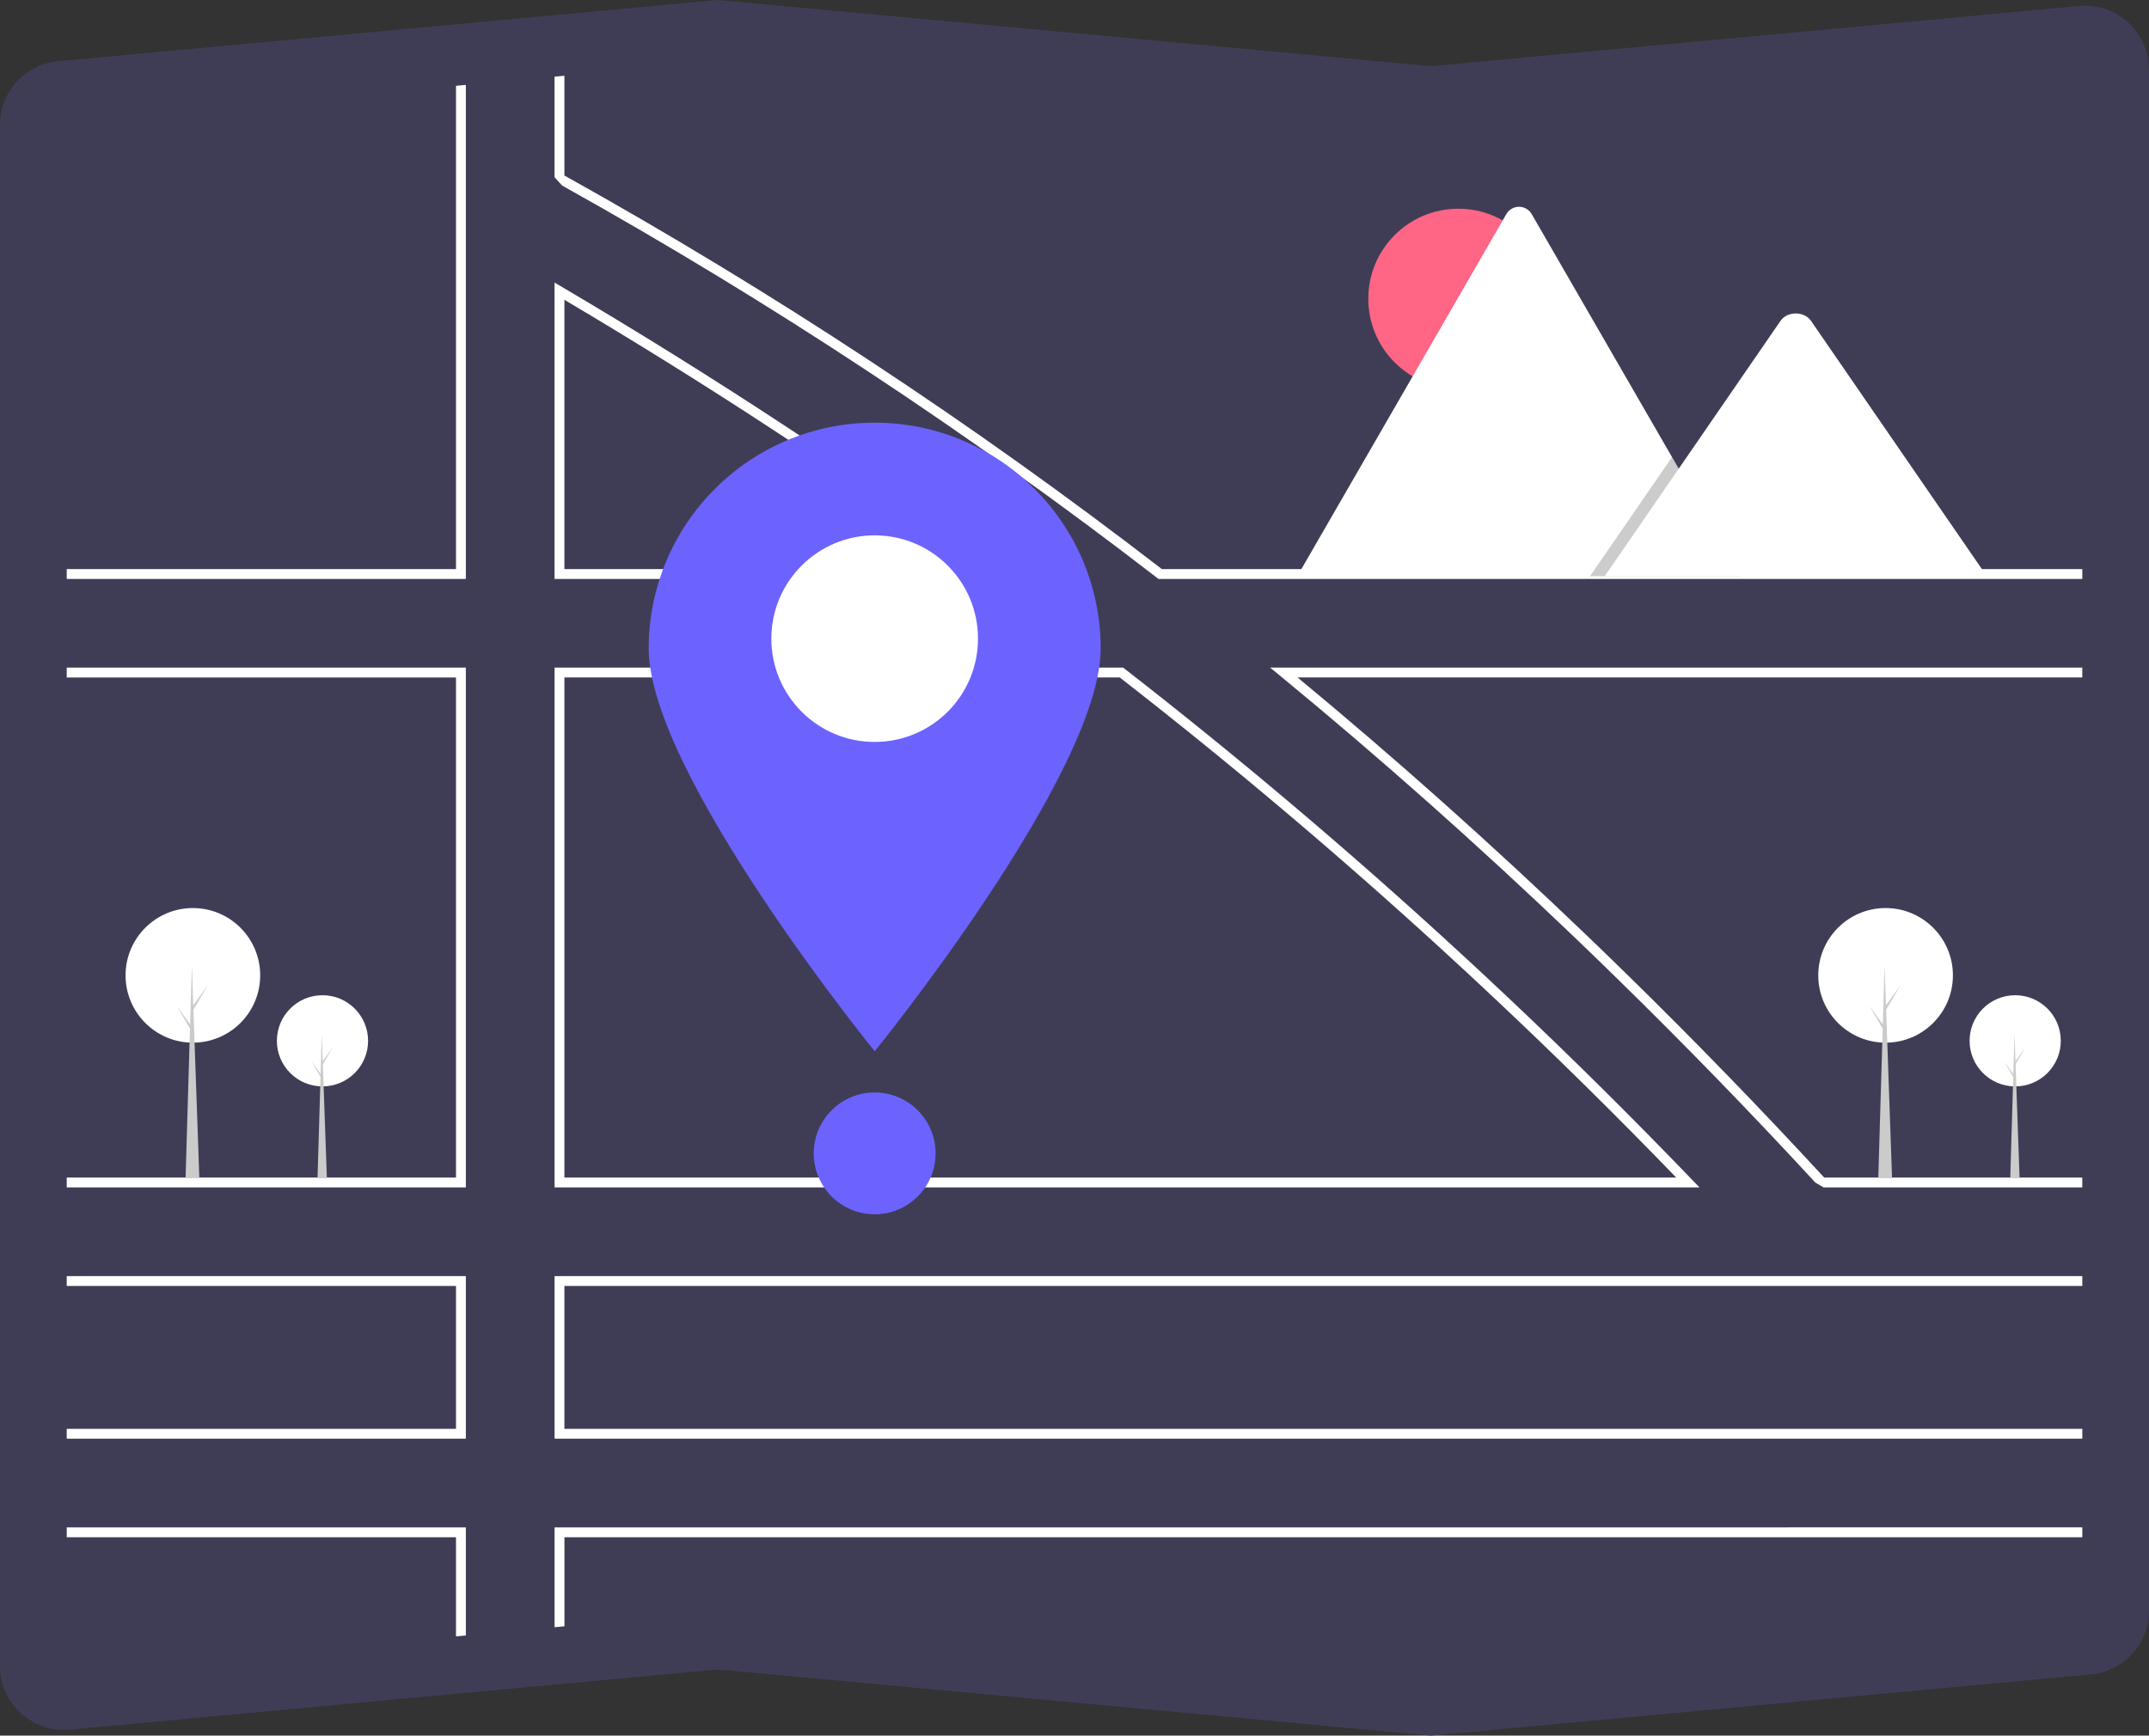 <?xml version="1.0" encoding="utf-8"?>
<!-- Generator: Adobe Illustrator 23.1.0, SVG Export Plug-In . SVG Version: 6.00 Build 0)  -->
<svg version="1.1" id="Layer_1" xmlns="http://www.w3.org/2000/svg" xmlns:xlink="http://www.w3.org/1999/xlink" x="0px" y="0px"
	 viewBox="0 0 721.11 582.53" enable-background="new 0 0 721.11 582.53" xml:space="preserve">
<rect x="0" y="0" width="721.11" height="582.53" fill="#333333" stroke="none"/>
<path fill="#3F3D56" d="M480.19,582.53l-0.15-0.01l-239.12-22.21l-217.44,20.2c-11.82,1.1-22.3-7.6-23.39-19.42
	C0.03,560.43,0,559.77,0,559.1V41.97c-0.05-11.12,8.43-20.42,19.51-21.41L240.92,0l0.15,0.01l239.12,22.21l217.43-20.2
	c11.82-1.1,22.3,7.6,23.39,19.42c0.06,0.66,0.09,1.32,0.09,1.99v517.13c0.05,11.12-8.43,20.42-19.51,21.41L480.19,582.53z"/>
<path fill="#FFFFFF" d="M333.32,191.31c-46.29-33.71-94.99-65.68-144.74-95l-2.5-1.47v99.47h151.34L333.32,191.31z M189.39,191
	v-90.37c47.33,28,93.67,58.37,137.87,90.37L189.39,191z M567.57,395.73c-20.02-20.81-40.55-41.15-61.61-61.01
	c-5.8-5.48-11.64-10.92-17.52-16.31c-35.86-32.94-72.9-64.27-111.12-93.99l-0.45-0.35H186.09v174.46h384.18L567.57,395.73z
	 M189.39,395.23V227.38h186.35c36.85,28.67,72.71,58.94,107.56,90.81c6.05,5.53,12.06,11.11,18.03,16.73
	c20.87,19.61,41.25,39.72,61.14,60.31H189.39z M567.57,395.73c-20.02-20.81-40.55-41.15-61.61-61.01
	c-5.8-5.48-11.64-10.92-17.52-16.31c-35.86-32.94-72.9-64.27-111.12-93.99l-0.45-0.35H186.09v174.46h384.18L567.57,395.73z
	 M189.39,395.23V227.38h186.35c36.85,28.67,72.71,58.94,107.56,90.81c6.05,5.53,12.06,11.11,18.03,16.73
	c20.87,19.61,41.25,39.72,61.14,60.31H189.39z M333.32,191.31c-46.29-33.71-94.99-65.68-144.74-95l-2.5-1.47v99.47h151.34
	L333.32,191.31z M189.39,191v-90.37c47.33,28,93.67,58.37,137.87,90.37L189.39,191z M333.32,191.31
	c-46.29-33.71-94.99-65.68-144.74-95l-2.5-1.47v99.47h151.34L333.32,191.31z M189.39,191v-90.37c47.33,28,93.67,58.37,137.87,90.37
	L189.39,191z M567.57,395.73c-20.02-20.81-40.55-41.15-61.61-61.01c-5.8-5.48-11.64-10.92-17.52-16.31
	c-35.86-32.94-72.9-64.27-111.12-93.99l-0.45-0.35H186.09v174.46h384.18L567.57,395.73z M189.39,395.23V227.38h186.35
	c36.85,28.67,72.71,58.94,107.56,90.81c6.05,5.53,12.06,11.11,18.03,16.73c20.87,19.61,41.25,39.72,61.14,60.31H189.39z
	 M22.39,428.3v3.31h130.62v47.96H22.39v3.31h133.93V428.3H22.39z M186.09,512.64v33.51l3.31-0.31v-29.9h509.33v-3.31L186.09,512.64z
	 M698.73,431.61v-3.31H186.09v54.57h512.64v-3.31H189.39v-47.96L698.73,431.61z M389.86,191C326.41,142.05,259.4,97.9,189.39,58.91
	V25.42l-3.31,0.31v33.75l2.55,2.8c69.72,38.88,136.46,82.9,199.66,131.68l0.45,0.35h309.99V191H389.86z M153.01,191H22.39v3.31
	h133.93V28.49l-3.31,0.31L153.01,191z M698.73,224.07H426.21l3.56,2.93c33.55,27.61,66.5,56.89,98.83,87.84
	c4.6,4.4,9.18,8.83,13.74,13.3c22.72,22.2,45,45.13,66.83,68.78l2.73,1.61h86.82v-3.31h-86.61c-21.6-23.42-43.66-46.15-66.2-68.21
	c-4.51-4.42-9.03-8.8-13.57-13.15c-31.64-30.35-63.95-59.18-96.93-86.48h263.31V224.07z M22.39,512.64v3.31h130.62v33.27l3.31-0.31
	v-36.27H22.39z M22.39,224.07v3.31h130.62v167.85H22.39v3.31h133.93V224.07H22.39z M333.32,191.31
	c-46.29-33.71-94.99-65.68-144.74-95l-2.5-1.47v99.47h151.34L333.32,191.31z M189.39,191v-90.37c47.33,28,93.67,58.37,137.87,90.37
	L189.39,191z M567.57,395.73c-20.02-20.81-40.55-41.15-61.61-61.01c-5.8-5.48-11.64-10.92-17.52-16.31
	c-35.86-32.94-72.9-64.27-111.12-93.99l-0.45-0.35H186.09v174.46h384.18L567.57,395.73z M189.39,395.23V227.38h186.35
	c36.85,28.67,72.71,58.94,107.56,90.81c6.05,5.53,12.06,11.11,18.03,16.73c20.87,19.61,41.25,39.72,61.14,60.31H189.39z
	 M333.32,191.31c-46.29-33.71-94.99-65.68-144.74-95l-2.5-1.47v99.47h151.34L333.32,191.31z M189.39,191v-90.37
	c47.33,28,93.67,58.37,137.87,90.37L189.39,191z M567.57,395.73c-20.02-20.81-40.55-41.15-61.61-61.01
	c-5.8-5.48-11.64-10.92-17.52-16.31c-35.86-32.94-72.9-64.27-111.12-93.99l-0.45-0.35H186.09v174.46h384.18L567.57,395.73z
	 M189.39,395.23V227.38h186.35c36.85,28.67,72.71,58.94,107.56,90.81c6.05,5.53,12.06,11.11,18.03,16.73
	c20.87,19.61,41.25,39.72,61.14,60.31H189.39z"/>
<path fill="#6C63FF" d="M369.34,217.65c0,41.88-75.83,135.18-75.83,135.18s-75.83-93.3-75.83-135.18
	c0.03-41.88,34-75.81,75.88-75.78C335.4,141.89,369.31,175.8,369.34,217.65L369.34,217.65z"/>
<path fill="#FFFFFF" d="M328.17,214.35c0,19.15-15.52,34.67-34.67,34.67s-34.67-15.52-34.67-34.67s15.52-34.67,34.67-34.67l0,0
	c19.14-0.01,34.66,15.5,34.67,34.63C328.17,214.33,328.17,214.34,328.17,214.35z"/>
<circle fill="#6C63FF" cx="293.5" cy="387.11" r="20.44"/>
<circle fill="#FF6584" cx="489.36" cy="100.27" r="30.22"/>
<path fill="#FFFFFF" d="M584.14,193.41H435.87c-0.19,0-0.37-0.01-0.55-0.04L505.44,71.9c1.34-2.36,4.33-3.19,6.69-1.86
	c0.78,0.44,1.42,1.08,1.86,1.86l47.06,81.51l2.25,3.9L584.14,193.41z"/>
<polygon opacity="0.2" enable-background="new    " points="584.14,193.41 533.52,193.41 558.37,157.31 560.16,154.71 
	561.05,153.41 563.31,157.31 "/>
<path fill="#FFFFFF" d="M666.69,193.41H538.46l24.85-36.1l1.79-2.6l32.38-47.04c2.12-3.08,7.23-3.27,9.73-0.58
	c0.17,0.18,0.32,0.38,0.47,0.58L666.69,193.41z"/>
<circle fill="#FFFFFF" cx="676.21" cy="349.33" r="15.3"/>
<polygon fill="#CBCBCB" points="677.68,395.41 674.55,395.41 675.98,347.03 "/>
<polygon fill="#CBCBCB" points="676.26,356.2 679.62,351.55 676.21,357.35 675.84,356.71 "/>
<polygon fill="#CBCBCB" points="675.89,360.9 672.52,356.25 675.93,362.05 676.3,361.41 "/>
<circle fill="#FFFFFF" cx="632.72" cy="327.36" r="22.59"/>
<polygon fill="#CBCBCB" points="634.89,395.41 630.27,395.41 632.38,323.96 "/>
<polygon fill="#CBCBCB" points="632.78,337.5 637.75,330.63 632.72,339.2 632.17,338.25 "/>
<polygon fill="#CBCBCB" points="632.24,344.44 627.27,337.57 632.31,346.14 632.85,345.19 "/>
<circle fill="#FFFFFF" cx="108.21" cy="349.33" r="15.3"/>
<polygon fill="#CBCBCB" points="109.68,395.41 106.55,395.41 107.98,347.03 "/>
<polygon fill="#CBCBCB" points="108.26,356.2 111.62,351.55 108.21,357.35 107.84,356.71 "/>
<polygon fill="#CBCBCB" points="107.89,360.9 104.52,356.25 107.93,362.05 108.3,361.41 "/>
<circle fill="#FFFFFF" cx="64.72" cy="327.36" r="22.59"/>
<polygon fill="#CBCBCB" points="66.89,395.41 62.27,395.41 64.38,323.96 "/>
<polygon fill="#CBCBCB" points="64.78,337.5 69.75,330.63 64.72,339.2 64.17,338.25 "/>
<polygon fill="#CBCBCB" points="64.24,344.44 59.27,337.57 64.31,346.14 64.85,345.19 "/>
</svg>
